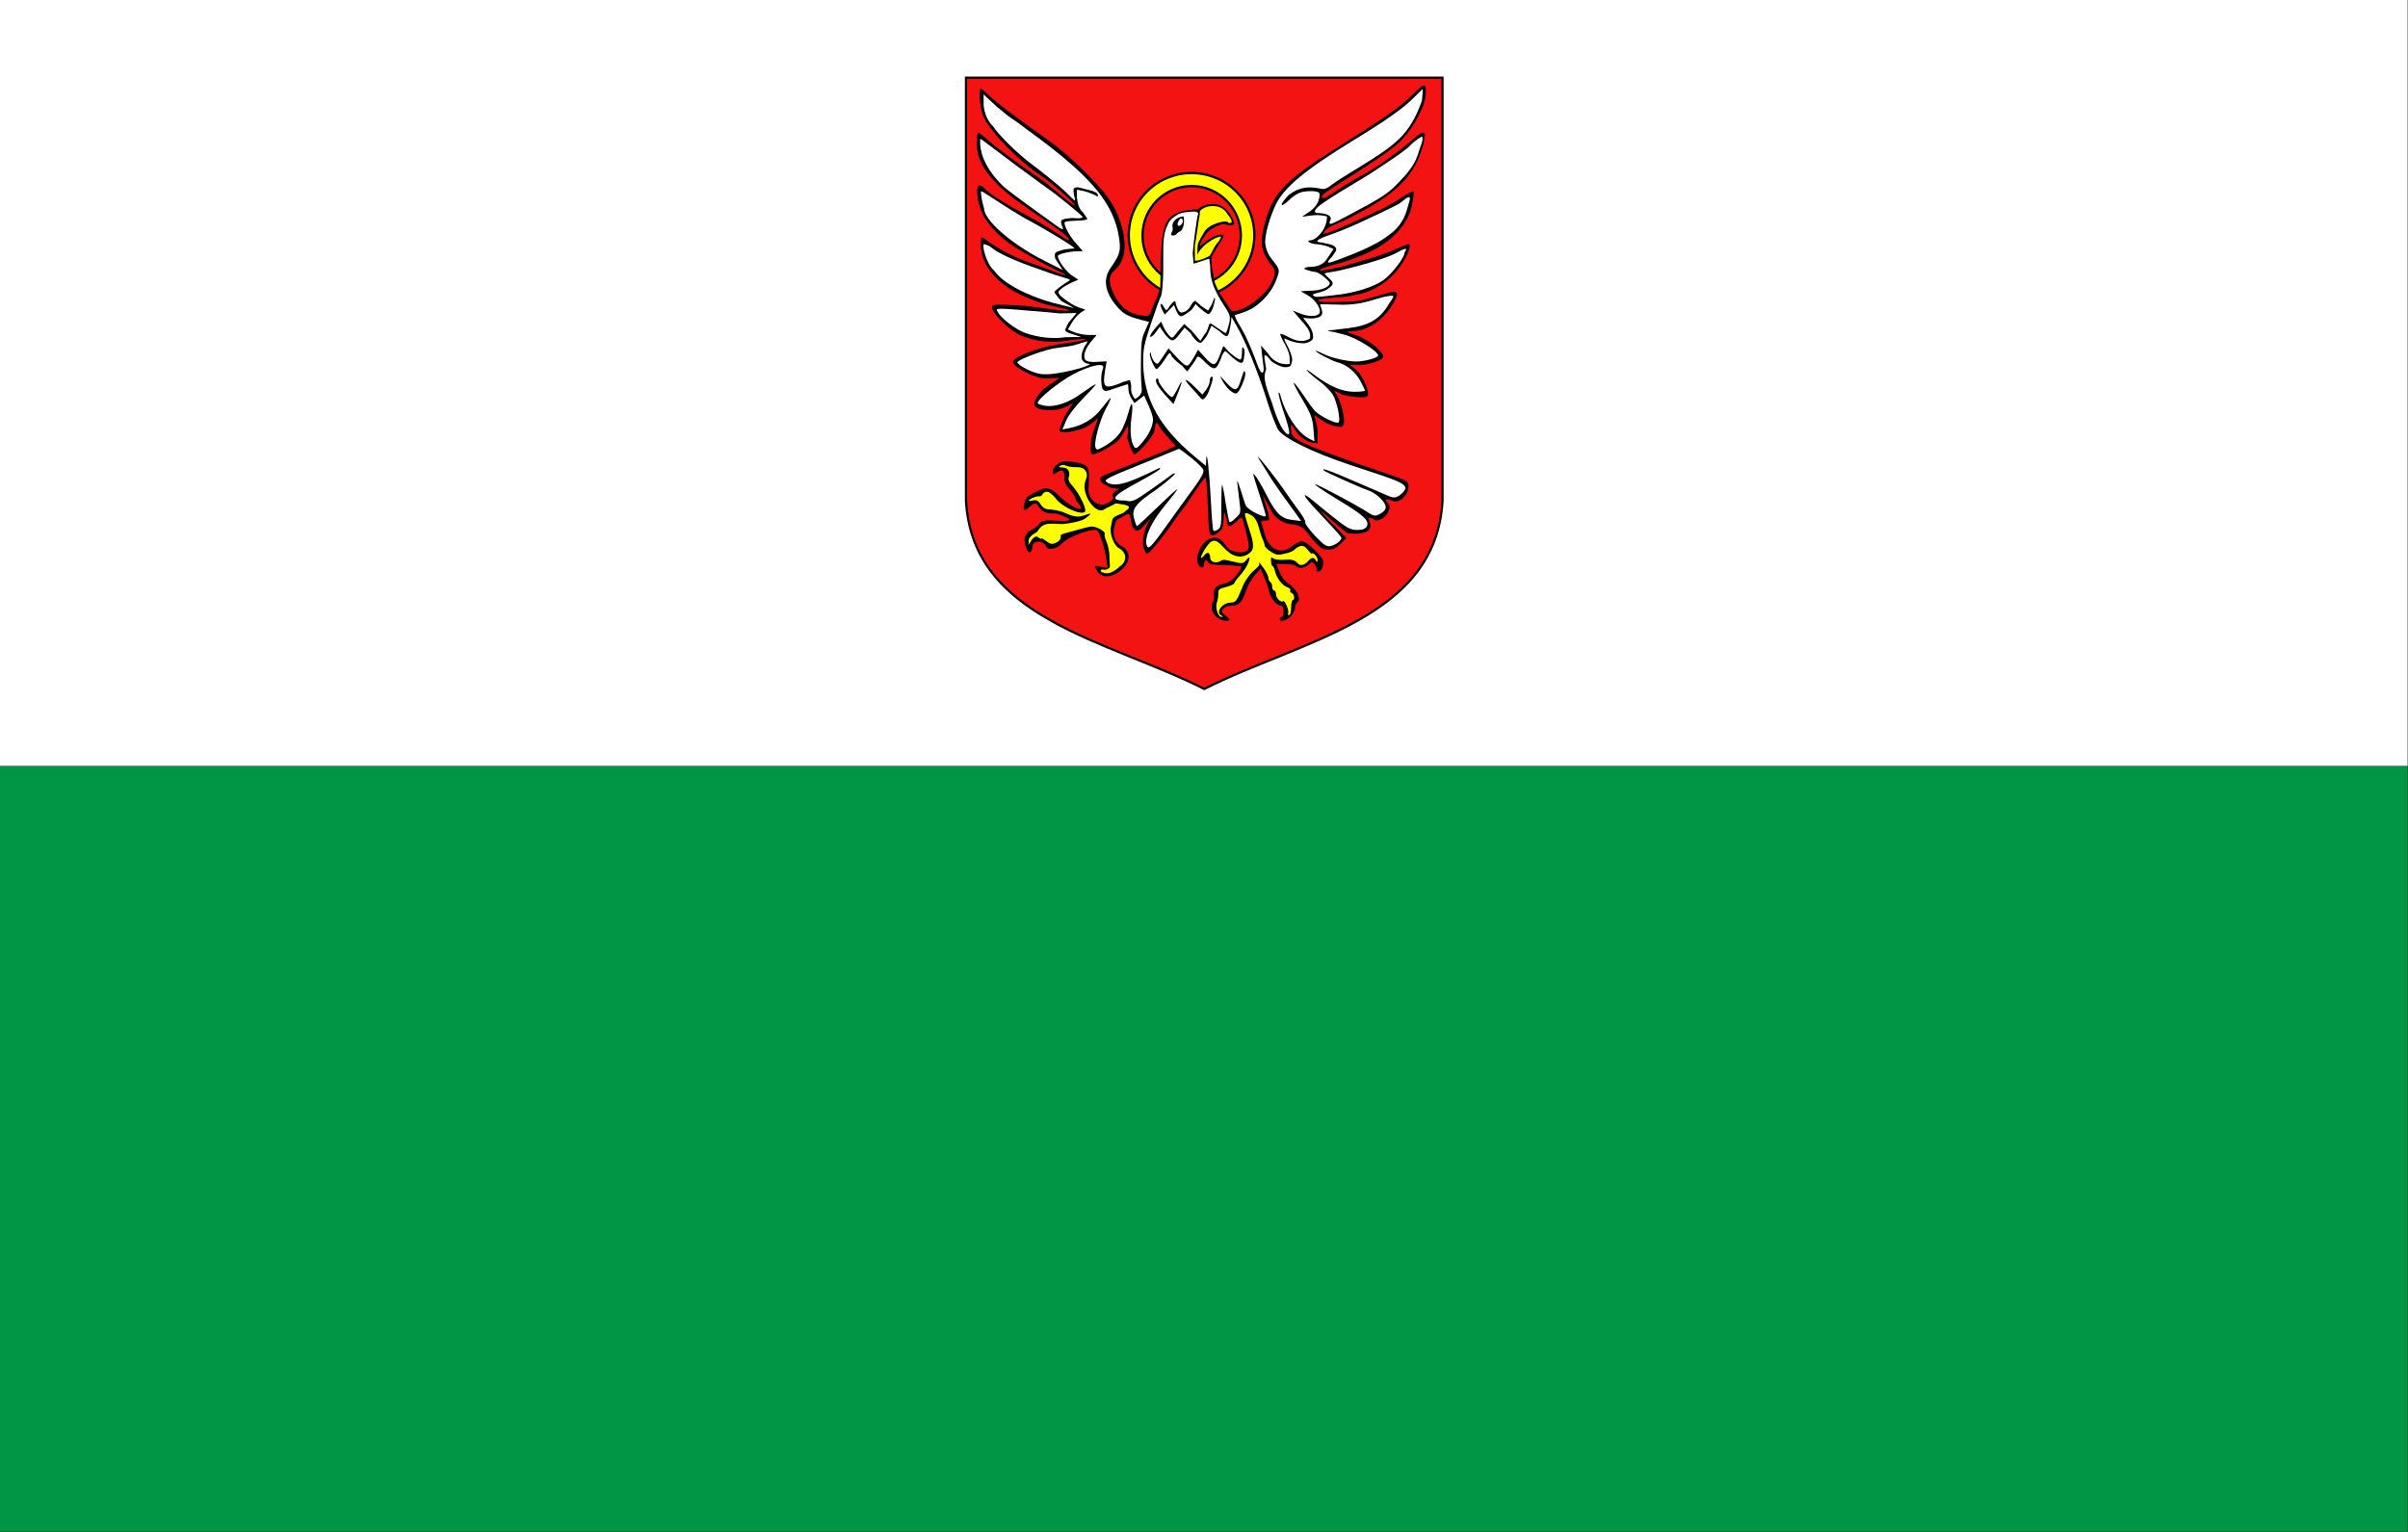 <?xml version="1.0" encoding="UTF-8" standalone="no"?>
<!-- Created with Inkscape (http://www.inkscape.org/) -->
<svg
   xmlns:dc="http://purl.org/dc/elements/1.1/"
   xmlns:cc="http://web.resource.org/cc/"
   xmlns:rdf="http://www.w3.org/1999/02/22-rdf-syntax-ns#"
   xmlns:svg="http://www.w3.org/2000/svg"
   xmlns="http://www.w3.org/2000/svg"
   xmlns:sodipodi="http://sodipodi.sourceforge.net/DTD/sodipodi-0.dtd"
   xmlns:inkscape="http://www.inkscape.org/namespaces/inkscape"
   id="svg2010"
   sodipodi:version="0.32"
   inkscape:version="0.44.1"
   width="471.43"
   height="300"
   version="1.0"
   sodipodi:docbase="C:\Documents and Settings\kasutaja\Desktop\praegu töös"
   sodipodi:docname="Läänemaa lipp.svg">
  <rect width="100%" height="100%" fill="#333333" stroke="none"/>
  <defs
     id="defs2013" />
  <sodipodi:namedview
     inkscape:window-height="708"
     inkscape:window-width="1024"
     inkscape:pageshadow="2"
     inkscape:pageopacity="0.0"
     guidetolerance="10.0"
     gridtolerance="10.0"
     objecttolerance="10.0"
     borderopacity="1.0"
     bordercolor="#666666"
     pagecolor="#ffffff"
     id="base"
     width="471.43px"
     height="300px"
     inkscape:zoom="1.7066669"
     inkscape:cx="235.71501"
     inkscape:cy="149.99998"
     inkscape:window-x="-4"
     inkscape:window-y="-4"
     inkscape:current-layer="svg2010" />
  <g
     id="g2313"
     transform="matrix(1.714,0,0,1.714,-1.386987e-6,-1.086921e-3)">
    <rect
       id="green Stripe"
       style="fill:#009645;fill-opacity:1"
       y="87.5"
       x="1.9417648e-006"
       height="87.5"
       width="275" />
    <rect
       id="white Stripe"
       style="fill:white"
       y="0.001"
       x="1.9417648e-006"
       height="87.5"
       width="275" />
  </g>
  <g
     id="g4323"
     transform="matrix(0.426,0,0,0.426,188.905,15)">
    <path
       sodipodi:nodetypes="cccccc"
       id="path31674"
       d="M 0.5,0.5 L 0.5,195.057 C 3.571,249.277 65.218,258.928 110,281.5 C 154.782,258.928 216.429,249.277 219.5,195.057 L 219.5,0.5 L 0.5,0.5 z "
       style="fill:#f31313;fill-opacity:1;stroke:none;stroke-width:0.996;stroke-opacity:1" />
    <path
       sodipodi:nodetypes="cccccc"
       id="path14126"
       d="M 0.5,0.5 L 0.5,195.058 C 3.571,249.277 65.218,258.928 110,281.5 C 154.782,258.928 216.429,249.277 219.5,195.058 L 219.5,0.5 L 0.5,0.5 z "
       style="fill:none;fill-opacity:1;stroke:black;stroke-width:1;stroke-miterlimit:4;stroke-dasharray:none;stroke-opacity:1" />
    <g
       transform="matrix(0.766,0,0,0.766,-0.559,8.98656e-2)"
       id="g7198">
      <path
         style="fill:yellow;fill-opacity:1;fill-rule:nonzero;stroke:black;stroke-width:1.373;stroke-miterlimit:4;stroke-opacity:1"
         d="M 136.72,57.75 C 115.927,57.75 99.055,74.461 99.055,95.068 C 99.055,115.674 115.927,132.385 136.72,132.385 C 157.512,132.385 174.384,115.674 174.384,95.068 C 174.384,74.461 157.512,57.75 136.72,57.75 z M 136.79,65.566 C 153.074,65.566 166.291,78.904 166.291,95.314 C 166.291,111.724 153.074,125.027 136.79,125.027 C 120.505,125.027 107.289,111.724 107.289,95.314 C 107.289,78.904 120.505,65.566 136.79,65.566 z "
         id="path13518" />
      <path
         style="fill:black;stroke:none"
         d="M 269.344,10.751 C 261.013,18.995 251.681,25.133 221.783,43.946 C 194.541,61.326 186.575,68.848 181.694,84.411 C 176.813,100.087 178.735,104.497 183.737,112.015 C 186.348,114.855 187.252,116.056 186.117,120.145 C 184.3,126.28 179.651,130.986 173.975,135.303 C 168.867,139.165 161.149,142.07 160.354,139.911 C 159.336,139.072 158.582,137.047 156.766,134.775 L 153.316,129.623 L 150.689,123.577 C 150.019,120.222 148.044,110.916 148.79,107.963 C 151.276,102.457 155.539,98.269 155.973,95.087 C 155.064,94.516 152.884,94.458 151.204,95.405 C 146.134,97.105 141.777,102.274 141.558,101.31 C 141.496,100.03 145.493,93.409 148.039,91.705 C 149.653,90.591 153.686,88.416 156.146,88.282 C 160.139,89.721 162.46,88.92 162.264,88.05 C 162.304,86.942 159.67,80.532 155.93,78.396 C 151.847,75.3 144.846,75.606 140.432,79.589 C 133.919,79.688 128.172,81.056 124.94,83.539 C 119.027,87.64 118.82,99.779 118.27,107.904 L 117.936,126.667 L 115.858,132.69 C 114.723,135.075 113.247,138.483 112.566,140.415 C 111.318,143.822 111.204,143.936 105.983,143.141 C 99.059,142.232 93.61,137.915 90.205,130.645 C 86.686,123.148 86.8,119.626 90.432,116.218 C 94.972,112.015 96.562,107.926 96.562,100.769 C 96.562,92.817 92.702,81.23 87.481,73.846 C 80.67,63.85 62.963,46.696 50.59,37.949 C 31.521,24.545 19.261,15.23 15.175,11.14 C 13.018,8.982 10.862,7.278 10.294,7.278 C 8.592,7.278 9.954,20.342 12.11,24.431 C 16.991,34.201 34.358,51.695 46.163,59.192 C 52.179,62.941 67.592,76.682 66.457,77.137 C 65.776,77.364 61.147,73.505 56.606,69.643 C 52.066,65.894 47.071,61.805 45.482,60.896 C 35.947,54.648 18.126,41.471 14.04,37.608 C 11.316,34.996 8.932,33.292 8.478,33.633 C 8.138,34.087 7.797,37.268 7.911,40.789 C 8.024,53.171 18.033,64.945 36.876,77.895 C 43.545,82.91 63.559,95.377 63.085,97.824 C 63.085,98.96 60.555,96.744 52.041,91.405 C 48.977,89.36 41.984,85.385 36.308,82.317 C 23.709,75.615 14.721,69.643 12.678,67.144 C 11.883,66.008 10.408,65.213 9.5,65.213 C 6.889,65.213 8.138,75.891 11.429,82.48 C 15.062,89.863 24.142,98.724 33.564,103.95 C 37.991,106.449 42.304,108.948 43.212,109.516 C 44.12,110.197 57.462,117.054 60.3,118.304 C 63.356,120.917 52.496,115.987 43.78,113.033 C 30.122,108.461 21.645,103.836 12.791,97.475 C 10.294,95.657 10.294,95.657 10.294,100.882 C 10.294,112.469 19.375,123.829 34.358,130.872 C 39.466,133.371 46.617,135.984 50.023,136.779 C 53.428,137.575 60.993,139.23 62.582,139.798 C 65.079,140.479 61.532,140.707 57.628,140.074 C 55.244,140.187 42.077,137.688 33.223,137.234 C 17.559,136.439 17.105,136.552 17.105,138.711 C 17.105,141.778 26.867,151.547 33.11,154.614 C 41.169,158.59 52.293,160.067 61.601,158.363 C 65.914,157.681 72.769,157.069 72.996,157.41 C 73.678,158.091 67.503,158.931 56.493,160.635 C 44.347,162.566 29.591,168.246 29.591,171.086 C 29.591,174.267 42.985,181.083 49.342,181.083 L 57.529,180.687 L 47.752,187.444 C 41.169,194.828 40.715,198.009 46.05,199.485 C 47.979,200.053 52.179,200.167 55.585,199.826 C 61.033,199.258 67.767,194.071 64.522,197.392 C 60.285,203.22 57.174,211.186 57.628,212.436 C 58.195,214.14 63.871,213.572 71.476,211.072 C 74.314,210.164 78.278,206.95 79.612,205.684 C 82.414,202.282 76.924,213.344 76.47,218.002 C 75.903,225.045 76.13,226.522 77.492,226.522 C 80.557,226.522 90.886,220.615 93.724,217.207 L 98.775,209.007 L 98.25,216.618 C 98.444,219.255 101.442,226.522 102.464,226.522 C 104.28,226.522 113.701,215.844 114.383,212.89 C 115.452,205.624 115.524,207 118.355,211.413 C 119.718,213.117 122.215,216.184 124.031,218.115 L 127.209,221.523 L 121.874,224.023 C 118.809,225.386 111.545,228.339 105.642,230.611 C 99.74,232.883 93.383,235.382 91.454,236.178 C 89.637,236.973 86.686,238.109 84.984,238.79 C 80.557,240.608 81.011,243.221 86.119,245.493 C 88.547,247.42 93.075,247.176 93.302,247.29 C 94.478,246.77 90.659,248.787 89.978,249.582 C 89.183,250.491 88.956,251.513 89.41,251.854 C 90.886,253.444 86.232,256.852 82.713,256.739 C 78.4,256.625 74.541,252.081 74.881,247.31 C 75.449,237.2 75.222,235.382 73.519,233.678 C 71.816,231.974 66.595,230.838 60.465,230.838 C 57.174,230.838 53.428,234.133 53.428,236.973 C 53.428,238.904 53.655,238.904 56.152,237.314 C 59.33,235.155 60.92,236.632 60.352,241.062 C 60.238,242.653 61.374,245.152 63.53,247.651 C 65.46,249.809 67.049,252.195 67.049,252.876 C 67.049,253.558 67.844,255.148 68.979,256.284 C 70,257.42 70.568,258.67 70.227,259.011 C 68.865,260.26 61.828,256.171 57.401,251.627 C 52.974,246.969 49.682,245.947 45.709,247.992 C 44.688,248.56 42.417,249.582 40.601,250.491 C 38.672,251.4 37.082,253.217 36.515,255.376 C 35.266,260.147 36.174,261.169 39.126,258.443 C 42.077,255.603 43.893,255.376 44.801,257.761 C 46.861,260.711 48.859,262.398 55.248,262.082 C 56.837,262.082 61.025,264.301 62.926,265.052 C 64.516,266.983 61.26,266.622 52.179,266.281 C 48.093,266.167 46.504,266.622 45.369,268.326 C 44.461,269.462 42.304,271.166 40.374,272.074 C 36.628,273.892 35.607,277.527 37.423,282.525 C 38.899,286.501 40.715,286.501 41.169,282.412 C 41.396,280.026 42.19,279.231 44.801,279.004 C 47.071,278.663 48.887,280.708 49.342,281.617 C 50.363,284.457 55.698,283.661 58.99,280.026 C 62.849,275.937 78.4,270.257 80.216,272.302 C 81.805,274.119 84.87,283.889 85.665,289.909 L 86.346,294.794 L 82.259,293.999 C 78.286,293.317 78.173,293.317 79.535,295.703 C 82.373,301.269 89.07,301.042 95.199,295.362 C 99.853,290.932 100.194,285.706 95.994,282.412 C 90.466,279.799 89.097,274.699 90.439,270.033 C 91.11,266.517 91.679,265.718 94.291,264.577 C 100.591,260.52 99.513,262.987 100.534,267.303 C 101.669,272.642 104.053,273.892 106.891,270.711 C 108.934,268.326 115.248,261.996 110.975,267.25 C 108.042,271.873 106.664,279.572 108.14,283.207 C 109.615,286.842 109.615,286.842 111.999,284.797 C 114.042,282.98 123.123,271.279 127.209,265.145 C 128.117,263.668 130.047,261.169 131.295,259.579 C 132.658,257.988 136.176,252.876 139.128,248.333 C 142.079,243.789 144.803,240.267 145.144,240.721 C 145.598,241.176 146.165,249.014 146.506,258.102 C 146.96,272.756 147.3,274.801 149.003,275.142 C 150.138,275.369 152.408,274.119 154.111,272.302 C 157.35,270.598 154.719,251.151 158.586,269.462 C 160.196,270.322 161.95,268.112 163.312,267.203 C 164.898,265.733 166.373,264.491 166.827,264.491 C 167.168,264.491 168.64,269.916 169.662,274.346 C 171.364,280.821 171.364,282.639 170.229,284.116 C 168.3,286.388 160.24,285.365 158.197,282.525 C 154.224,277.186 153.203,276.391 149.571,276.732 C 142.079,277.414 136.403,292.295 142.873,294.453 C 143.668,294.68 144.236,293.772 144.236,292.522 C 144.236,289.909 146.052,289.228 146.733,291.5 C 147.073,292.408 150.138,292.976 155.927,293.09 C 160.808,293.09 166.273,293.703 166.613,294.043 C 166.552,296.04 160.934,303.971 155.587,304.336 C 151.387,305.245 149.457,307.631 150.138,311.152 C 150.479,312.742 150.252,314.333 149.798,314.674 C 149.23,315.014 148.776,316.718 148.776,318.422 C 148.776,322.625 153.089,326.488 157.63,326.488 C 160.601,326.376 159.71,325.359 156.305,322.746 C 153.013,320.02 156.722,317.4 161.035,317.4 C 165.121,317.4 167.392,314.901 169.321,308.539 C 170.116,305.927 172.386,301.837 174.429,299.452 L 178.061,295.248 L 180.332,300.36 C 181.58,303.2 182.942,307.176 183.283,309.107 C 184.191,313.083 187.823,317.4 190.207,317.4 C 191.342,317.4 191.91,318.536 191.91,320.808 C 191.91,322.625 191.456,324.216 190.775,324.216 C 190.207,324.216 189.639,324.67 189.639,325.352 C 189.639,327.397 193.726,326.488 196.223,323.875 C 197.585,322.398 198.72,320.126 198.72,318.763 C 198.72,317.514 199.288,316.037 199.855,315.696 C 203.034,313.765 199.969,307.176 194.066,303.541 C 192.477,302.519 190.434,299.679 189.412,297.066 L 187.596,292.408 L 193.045,292.408 C 196.109,292.408 198.947,292.863 199.288,293.544 C 200.423,295.362 204.623,294.908 207.006,292.749 C 209.05,290.818 209.163,290.818 210.752,292.863 C 211.547,293.999 212.001,295.476 211.66,295.93 C 211.32,296.498 211.774,296.952 212.682,296.952 C 214.498,296.952 215.747,294.567 215.747,291.045 C 215.747,288.092 205.985,278.777 202.807,278.777 C 201.558,278.777 198.947,280.026 197.131,281.617 C 190.661,287.183 183.169,283.889 180.559,274.346 C 179.878,271.734 178.97,268.78 178.629,267.871 C 178.175,266.735 178.856,266.281 181.126,266.281 C 184.077,266.281 183.297,266.054 182.615,261.51 L 179.363,251.031 L 184.531,260.374 C 186.575,264.804 192.364,268.553 197.018,268.553 C 201.754,269.112 204.245,270.365 208.243,276.5 C 214.373,283.202 214.952,283.775 218.584,283.775 C 221.536,283.775 223.465,282.866 226.076,280.253 L 229.595,276.846 L 225.508,272.529 C 223.238,270.257 214.952,262.248 214.393,260.567 C 210.325,256.597 226.675,271.618 228.573,272.529 C 229.141,273.665 230.843,274.233 234.476,274.233 C 241.173,274.233 244.124,272.642 244.124,269.121 C 244.124,266.735 240.106,262.167 247.302,266.281 C 251.389,266.281 255.475,262.078 255.475,257.988 C 255.475,255.376 248.34,251.44 258.767,254.921 C 262.853,254.921 266.826,250.377 266.826,245.833 C 266.826,242.766 266.258,242.425 255.248,238.677 C 205.644,221.751 197.743,218.026 196.795,214.05 C 194.897,204.662 198.266,211.273 200.763,214.721 C 202.58,216.312 205.871,218.911 208.142,219.365 L 212.341,220.047 L 212.341,213.004 C 212.341,209.255 210.162,202.988 210.389,202.988 C 210.503,202.988 215.633,207.096 219.038,208.46 C 226.19,211.072 228.233,210.732 228.233,206.642 C 228.233,202.553 226.086,193.43 222.476,188.967 C 221.454,187.604 225.081,189.943 226.897,190.625 C 228.146,191.079 230.843,191.761 234.703,192.102 C 240.492,192.67 241.967,192.442 242.535,190.966 C 243.443,188.58 239.196,178.273 234.111,174.682 C 228.224,171.003 235.828,174.514 243.557,172.108 C 246.735,171.427 250.027,169.95 250.935,169.155 C 252.297,167.678 252.07,166.996 248.664,163.361 C 246.508,161.089 241.627,157.795 237.995,156.091 L 229.716,153.024 L 236.178,152.342 C 243.216,151.434 250.821,146.208 255.702,139.051 C 260.923,131.327 261.378,128.373 256.951,129.168 C 252.637,129.964 240.374,134.118 236.746,134.507 C 233.32,135.01 213.788,135.757 213.107,134.621 C 210.869,132.268 229.315,132.998 235.384,130.759 C 245.486,129.396 256.043,122.466 262.626,112.697 C 266.712,106.562 268.869,100.428 266.94,100.428 C 266.372,100.428 262.513,101.905 258.54,103.722 C 254.453,105.54 247.87,107.926 243.897,108.948 C 239.924,109.97 233.114,112.263 228.573,113.512 C 224.146,114.648 214.842,116.462 214.388,116.462 C 211.599,115.512 221.309,112.993 225.963,111.743 C 231.752,110.039 232.887,109.743 242.308,105.654 C 257.178,99.065 266.94,88.387 269.21,75.891 C 269.891,72.369 270.118,69.302 269.777,68.961 C 269.437,68.621 266.712,69.87 263.761,71.801 C 260.81,73.733 255.017,77.457 250.023,79.729 C 245.028,82.001 217.279,95.369 215.852,94.034 C 217.701,89.693 223.238,88.841 230.276,85.32 C 259.221,70.779 269.891,60.442 275.339,41.925 C 278.063,32.383 276.588,31.247 269.777,37.381 C 264.442,42.152 250.091,53.054 241.351,57.825 C 237.946,59.756 231.273,63.46 226.846,66.3 C 219.809,70.958 214.984,74.536 214.826,71.976 C 214.984,69.939 225.963,63.963 243.557,52.376 C 249.8,48.4 257.291,42.834 260.242,40.335 C 267.734,33.746 275.453,20.91 277.042,12.276 C 277.617,4.195 277.524,2.34 269.344,10.751 z "
         id="path4"
         sodipodi:nodetypes="cccccccccccccccccccccccccccccccccccccccccccccccccccccccccccccccccccccccccccccccccccccccccccccccccccccccccccccccccccccccccccccccccccccccccccccccccccccccccccccccccccccccccccccccccccccccccccccccccccccccccccccccccccccccccccccccccccccccccccccccccccccccccc" />
      <path
         style="fill:white;fill-opacity:1;stroke:none"
         d="M 274.909,14.532 C 267.199,35.398 259.448,40.676 235.043,55.671 C 229.141,59.192 222.671,63.395 220.741,64.872 C 217.79,67.144 216.452,67.89 212.706,66.868 C 206.009,65.683 200.897,66.527 195.201,70.779 C 192.818,73.165 190.775,75.777 190.775,76.573 C 190.775,77.481 192.364,76.686 194.52,74.641 C 199.628,69.757 202.353,68.621 208.369,68.621 C 212.795,68.621 213.906,69.594 213.452,71.185 C 213.586,75.644 209.617,79.64 207.233,81.116 C 205.077,82.48 203.261,83.729 203.261,83.956 C 203.261,84.184 206.552,83.279 210.639,83.052 C 214.725,82.824 218.017,83.729 218.017,83.956 C 218.017,84.297 217.899,86.841 216.878,89.454 C 214.835,94.452 210.639,98.043 208.028,98.156 C 204.85,98.156 208.142,100.428 211.547,100.428 C 213.59,100.542 216.655,101.223 218.584,101.905 L 221.876,103.382 L 218.418,108.562 C 216.027,113.037 211.32,114.06 208.255,114.06 C 206.098,114.06 204.396,114.514 204.396,115.196 C 204.396,115.764 209.934,117.123 210.955,117.123 C 213.112,117.123 219.626,122.645 219.626,123.781 C 219.626,126.28 213.93,128.26 208.823,128.373 C 205.758,128.487 202.92,128.6 202.466,128.714 C 201.898,128.828 204.278,129.805 206.662,131.282 C 211.883,134.463 215.066,140.415 213.136,142.346 C 211.433,144.05 206.212,143.936 201.444,141.891 L 197.472,140.301 L 202.58,146.322 C 205.531,149.616 208.952,153.271 207.574,157.227 C 202.953,159.787 198.834,158.249 194.861,156.205 C 192.364,154.841 190.207,154.046 189.98,154.273 C 189.753,154.501 190.548,156.545 191.796,158.817 C 193.158,161.089 195.153,165.065 195.493,167.678 L 195.655,172.336 C 195.655,172.336 187.722,174.084 182.602,166.088 L 178.402,161.317 L 178.97,166.428 C 179.31,169.155 179.651,172.563 179.878,173.926 C 180.445,177.902 178.856,180.126 176.145,172.669 C 175.351,170.398 172.503,162.676 169.211,155.86 C 165.919,149.045 163.199,146.274 162.641,143.027 C 164.657,142.466 166.483,141.891 169.435,140.755 C 176.586,138.143 184.531,129.964 187.369,122.239 C 189.866,115.537 190.093,116.105 184.077,108.38 C 182.829,106.79 181.58,103.95 181.24,101.905 C 179.565,96.48 184.304,82.593 187.483,76.232 C 192.704,66.122 204.578,56.036 233.864,38.087 C 252.366,26.841 263.899,18.909 270.483,12.094 C 272.866,9.594 275.339,7.278 275.453,7.278 C 275.566,7.278 275.136,12.26 274.909,14.532 z "
         id="path1717"
         sodipodi:nodetypes="cccccccccccccccccccccccccccccccccccccccccccccccccccc" />
      <path
         style="fill:white;fill-opacity:1;stroke:none"
         d="M 30.904,26.431 C 33.288,28.022 40.168,33.336 46.411,37.88 C 77.966,61.622 90.091,77.027 93.156,96.225 C 94.405,104.404 93.837,106.562 88.275,114.514 C 83.621,121.103 84.53,128.487 90.886,136.552 C 95.426,142.232 97.81,143.595 106.437,145.867 L 111.204,147.117 L 108.821,152.456 C 106.664,157.113 106.323,159.953 106.323,174.494 C 106.21,187.103 107.609,188.3 106.271,190.04 C 105.634,191.939 103.348,193.161 102.894,193.274 C 102.553,193.501 100.775,190.508 100.548,188.69 C 100.321,186.759 100.651,185.489 100.311,184.126 L 99.743,181.961 L 95.653,183.114 C 93.383,184.25 89.531,185.609 87.601,185.837 C 83.855,186.177 83.515,183.812 85.104,174.611 L 85.785,170.738 L 80.103,171.079 C 75.222,171.42 73.187,170.632 72.62,169.268 C 71.598,166.542 73.519,162.339 76.811,158.477 L 79.762,154.955 L 75.108,154.955 C 72.497,154.955 68.638,154.16 66.481,153.365 L 62.509,151.661 L 64.892,147.571 C 66.254,145.299 68.638,142.573 70.227,141.55 L 72.952,139.733 L 68.865,138.37 C 64.552,136.779 56.833,131.213 56.833,129.509 C 56.833,128.146 60.125,125.647 64.779,123.488 L 68.752,121.784 L 64.215,118.712 C 60.469,115.759 56.498,109.747 56.498,107.588 C 56.498,106.452 62.622,104.972 67.163,104.745 L 71.476,104.631 L 67.503,100.087 C 63.417,95.657 59.557,88.273 60.692,87.137 C 61.033,86.796 64.325,86.456 68.071,86.342 C 72.157,86.228 74.541,85.774 74.087,85.092 C 73.746,84.411 72.497,82.707 71.362,81.116 C 69.109,79.302 68.308,75.667 67.967,72.714 L 67.844,67.712 L 71.703,68.507 C 73.86,68.961 76.811,70.097 78.286,70.779 C 80.443,72.029 80.897,72.029 80.443,70.665 C 79.762,68.507 73.861,67.798 68.76,66.342 C 65.128,66.228 65.905,67.798 66.132,70.752 C 67.941,77.982 66.936,73.278 53.428,62.373 C 48.774,58.624 43.099,54.08 40.828,52.49 C 33.791,47.264 21.645,35.965 17.445,29.49 C 13.549,26.127 11.551,18.711 12.001,15.104 L 11.908,10.56 L 19.983,18.025 C 23.729,21.206 28.407,24.954 30.904,26.431 z "
         id="path1716"
         sodipodi:nodetypes="ccccccccccccccccccccccccccccccccccccccccccccccccccccccc" />
      <path
         style="fill:white;fill-opacity:1;stroke:none"
         d="M 273.207,44.384 C 271.006,52.876 265.829,58.348 260.607,63.801 C 254.932,69.822 250.481,72.731 233.114,81.932 C 220.514,88.407 217.915,90.578 220.287,85.32 C 220.287,82.48 215.467,81.749 211.494,81.749 C 208.028,79.851 215.86,74.982 242.648,58.965 C 255.001,50.879 264.718,44.493 268.01,41.085 C 270.961,38.018 274.837,35.746 275.064,35.86 C 275.968,38.144 273.888,41.885 273.207,44.384 z "
         id="path1715"
         sodipodi:nodetypes="ccccccccc" />
      <path
         style="fill:white;fill-opacity:1;stroke:none"
         d="M 37.468,57.581 C 43.484,61.898 49.569,66.576 51.158,67.598 C 54.79,69.984 70.985,82.961 71.439,84.211 C 70.101,85.45 66.881,84.758 65.065,84.758 C 57.224,85.3 57.585,86.271 59.652,91.04 C 59.311,92.744 54.676,88.387 42.644,79.98 C 34.585,74.187 26.186,67.939 24.029,66.008 C 16.31,58.624 8.912,48.072 9.95,37.162 C 11.847,38.197 31.452,53.378 37.468,57.581 z "
         id="path1714"
         sodipodi:nodetypes="ccccccccc" />
      <path
         style="fill:white;fill-opacity:1;stroke:none"
         d="M 36.466,84.776 C 50.996,92.501 65.744,101.694 66.425,102.83 C 66.652,103.284 62.395,103.041 59.557,103.836 C 54.449,105.313 54.336,105.426 54.904,109.061 L 59.379,115.93 L 48.843,110.624 C 28.184,100.286 12.147,85.806 12.208,78.938 C 11.348,76.264 9.662,68.649 10.683,68.649 C 11.251,68.649 25.724,78.528 36.466,84.776 z "
         id="path1712"
         sodipodi:nodetypes="ccccccccc" />
      <path
         style="fill:white;fill-opacity:1;stroke:none"
         d="M 267.507,74.301 C 267.167,75.55 266.485,77.709 266.145,79.072 C 265.123,82.82 262.63,89.916 255.021,94.975 C 251.048,98.497 241.286,103.495 230.162,107.698 C 220.401,111.447 215.248,113.821 221.021,107.966 C 223.291,104.445 224.714,103.495 222.217,101.564 C 220.855,100.428 216.574,99.97 215.098,99.515 C 208.486,99.126 213.934,96.748 223.125,93.612 C 226.871,92.249 233,89.636 236.746,87.932 C 240.492,86.115 260.129,77.254 262.286,75.437 C 266.94,71.461 268.302,71.233 267.507,74.301 z "
         id="path1711"
         sodipodi:nodetypes="ccccccccccc" />
      <path
         style="fill:white;fill-opacity:1;stroke:none"
         d="M 136.599,80.977 C 134.6,81.205 130.45,81.023 127.442,83.352 C 124.511,85.015 123.125,86.782 122.075,89.516 C 119.124,95.537 119.838,103.268 119.725,115.764 C 119.725,123.261 119.022,130.418 118.341,131.667 C 117.66,132.917 114.957,140.301 112.346,148.139 C 108.147,160.749 107.586,163.468 107.7,172.101 C 108.04,193.344 117.462,210.391 138.915,228.226 L 145.371,233.551 L 145.477,229.823 C 145.818,222.326 147.407,236.646 148.315,254.708 C 148.769,264.25 149.457,272.302 149.911,272.529 C 150.365,272.756 151.614,272.408 152.749,271.499 C 154.451,270.25 154.671,268.326 154.558,257.193 C 154.558,250.15 154.792,244.57 155.019,244.91 C 155.36,245.251 156.388,250.271 157.183,255.951 C 158.091,261.744 159.112,266.75 159.453,267.204 C 159.907,267.545 161.588,266.494 163.178,264.79 C 166.242,261.836 166.494,262.423 165.246,253.108 C 164.678,247.882 163.986,242.866 164.1,242.638 C 164.327,242.525 165.242,244.917 166.264,248.212 C 167.399,251.393 168.519,256.256 169.541,257.733 C 171.244,260.346 180.211,264.676 181.233,263.654 C 181.46,263.427 179.878,257.988 177.721,251.513 C 175.564,245.038 173.748,239.124 173.748,238.556 C 173.862,237.079 178.515,244.47 182.261,252.081 C 187.369,262.078 190.775,265.244 197.018,265.926 L 202.48,266.636 L 198.933,261.631 C 196.89,258.904 193.151,253.452 190.313,249.703 C 187.589,245.84 183.957,240.501 182.368,237.775 C 180.665,235.049 178.53,231.52 177.508,229.93 C 176.487,228.339 176.118,227.544 176.799,228.226 C 178.955,230.27 187.937,241.744 191.91,247.537 C 193.953,250.604 197.911,256.185 200.636,259.82 C 203.36,263.342 205.304,266.849 204.963,267.417 C 204.623,268.099 207.226,271.613 210.745,275.475 C 216.421,281.269 217.79,282.185 220.287,281.617 C 223.465,280.821 226.633,278.228 226.633,276.751 C 226.633,275.729 217.896,266.735 209.61,257.761 C 203.367,250.832 202.934,249.021 208.723,253.679 C 210.993,255.61 215.974,259.593 219.719,262.66 C 230.162,271.066 231.851,271.961 236.391,271.961 C 239.456,271.961 240.946,271.272 241.854,269.795 C 243.557,266.501 240.038,263.1 225.395,254.353 C 214.271,247.537 208.482,243.554 211.774,244.804 C 215.293,246.167 235.398,256.959 240.506,260.14 C 246.295,263.888 246.621,264.009 249.8,262.305 C 251.956,261.169 253.205,259.699 253.205,258.223 C 253.205,255.155 247.409,249.809 242.528,248.105 C 238.101,246.629 217.009,237.193 216.101,236.284 C 214.172,234.353 219.592,236.284 235.256,243.1 C 244.791,247.189 253.992,251.187 255.581,251.868 C 258.079,252.777 259.228,252.635 261.612,251.158 C 269.87,244.444 264.102,243.682 231.07,232.663 C 209.617,225.506 192.122,216.972 188.717,211.86 C 187.355,209.702 184.085,201.296 181.587,193.117 C 176.706,177.44 168.747,157.909 163.639,149.275 L 160.694,144.163 L 160.34,147.571 C 158.755,156.164 159.07,157.97 153.394,152.631 L 148.67,149.382 L 146.399,154.494 C 145.037,157.22 142.606,159.657 142.152,159.657 C 140.109,159.657 137.376,156.215 136.127,153.829 L 132.53,150.518 L 130.153,153.606 C 125.499,159.74 125.014,159.214 120.928,154.784 L 117.677,150.016 L 114.723,154.032 C 113.588,155.509 112.339,156.325 111.885,155.985 C 111.545,155.53 112.786,153.365 114.829,150.979 L 118.483,146.897 L 119.831,150.056 C 120.626,151.76 122.734,154.996 123.869,155.904 C 125.685,157.381 125.514,156.219 128.805,152.47 L 132.317,148.352 L 136.751,152.328 L 141.992,158.519 L 144.565,154.504 C 146.041,153.141 146.733,150.305 147.073,149.169 C 147.754,147.351 148.081,147.812 151.827,150.424 C 154.097,151.901 156.749,153.791 157.09,153.791 C 157.544,153.791 158.43,151.302 159.111,148.575 C 160.36,144.031 159.779,142.686 156.261,137.347 C 150.017,127.692 147.889,121.983 147.889,113.918 L 147.357,109.125 L 137.917,112.171 L 137.407,105.781 C 137.714,100.343 139.972,84.92 140.313,83.443 C 141.93,80.575 137.649,80.75 136.599,80.977 z "
         id="path1709"
         sodipodi:nodetypes="ccccccccccccccccccccccccccccccccccccccccccccccccccccccccccccccccccccccccccccccccccccccccccc" />
      <path
         style="fill:black;fill-opacity:1;stroke:none"
         d="M 131.987,83.804 C 132.215,85.265 132.458,89.412 131.1,91.294 C 130.912,92.591 129.486,92.554 127.872,94.099 C 127.669,95.251 122.937,96.401 124.98,92.993 C 125.548,92.198 125.459,91.102 125.232,89.398 C 125.005,87.126 127.952,83.903 131.987,83.804 z "
         id="path1728"
         sodipodi:nodetypes="cccccc" />
      <path
         style="fill:white;fill-opacity:1;stroke:none"
         d="M 131.49,86.601 C 131.49,88.305 129.447,90.123 128.539,89.214 C 127.744,88.419 129.333,85.011 130.468,85.011 C 131.036,85.011 131.49,85.692 131.49,86.601 z "
         id="path1708" />
      <path
         id="path1710"
         style="fill:yellow;fill-opacity:1;stroke:none"
         d="M 158.124,82.208 C 161.688,86.772 161.554,88.046 158.83,87.705 C 158.408,85.352 146.591,88.224 144.236,93.385 C 143.12,95.095 141.836,97.31 140.747,99.622 C 140.101,101.364 140.24,105.854 140.09,107.731 L 138.724,110.683 L 138.645,101.45 C 139.379,98.18 141.155,84.477 141.684,82.457 C 141.185,79.645 143.472,79.181 145.622,78.1 C 152.835,76.292 156.497,79.457 158.124,82.208 z M 151.841,100.177 C 149.911,102.335 148.15,107.475 147.355,107.475 C 146.561,108.267 140.603,110.733 138.923,110.315 C 140.686,101.239 151.727,95.884 154.111,95.884 C 154.792,95.884 153.77,98.018 151.841,100.177 z "
         sodipodi:nodetypes="ccccccccccccccc" />
      <path
         style="fill:white;fill-opacity:1;stroke:none"
         d="M 16.46,102.335 C 19.979,105.516 30.499,110.538 46.39,115.877 C 60.421,121.281 65.094,121.129 63.278,122.378 C 60.098,124.316 54.434,128.27 54.434,129.292 C 54.434,129.747 57.162,133.071 58.751,134.662 L 66.27,138.835 L 53.136,135.55 C 37.585,131.233 23.092,123.561 18.313,116.311 C 13.622,112.656 10.635,100.428 12.224,100.428 C 12.564,100.428 15.552,101.426 16.46,102.335 z "
         id="path1706"
         sodipodi:nodetypes="cccccccccc" />
      <path
         style="fill:white;fill-opacity:1;stroke:none"
         d="M 264.556,105.426 C 264.556,108.266 257.291,117.922 252.297,121.671 C 246.394,126.101 234.589,129.85 222.103,131.1 C 217.109,131.554 212.524,132.528 210.671,131.826 C 206.333,129.858 214.749,130.175 218.572,127.209 C 220.615,125.618 222.671,124.397 220.401,122.125 C 219.038,120.762 216.594,118.652 216.594,118.084 C 216.594,117.63 220.741,117.241 224.033,116.559 C 236.292,113.946 253.886,108.721 258.313,106.335 C 263.761,103.495 267.086,101.483 264.556,105.426 z "
         id="path1705"
         sodipodi:nodetypes="cccccccccc" />
      <path
         style="fill:white;fill-opacity:1;stroke:none"
         d="M 255.362,135.871 C 248.531,147.989 239.697,150.07 225.736,151.434 C 220.514,152.001 217.336,152.456 218.584,152.569 C 219.833,152.797 221.649,153.024 222.557,153.251 C 223.465,153.478 226.076,154.16 228.233,154.728 C 235.611,156.545 248.664,164.724 248.664,167.337 C 248.664,168.587 240.492,170.859 235.838,170.859 C 229.935,170.859 220.401,168.7 215.52,166.201 C 213.136,164.952 211.206,164.27 211.206,164.497 C 211.206,165.406 221.082,170.518 224.146,171.313 C 229.595,172.676 234.93,176.993 237.881,182.332 C 239.47,185.286 240.719,187.898 240.719,188.353 C 240.719,188.694 237.881,189.034 234.362,189.034 C 226.984,189.034 219.606,185.854 210.071,178.697 C 206.666,176.084 204.85,175.062 206.098,176.425 C 207.347,177.902 210.752,180.742 213.703,182.9 C 216.655,185.058 220.06,188.58 221.422,190.738 C 223.919,194.828 226.303,206.074 224.941,207.437 C 223.806,208.687 213.249,203.461 210.525,200.281 C 209.163,198.804 205.985,194.374 203.374,190.398 C 200.65,186.422 198.266,183.355 198.039,183.695 C 197.699,183.923 200.082,188.58 203.374,193.919 C 208.369,202.439 209.277,204.825 209.844,211.3 L 210.412,218.797 L 206.893,216.979 C 200.423,213.572 193.045,202.439 190.207,191.874 C 189.753,189.943 189.185,189.034 188.958,189.602 C 188.731,190.284 189.98,195.396 191.91,200.962 C 195.882,212.663 196.337,216.298 193.499,213.912 C 190.888,211.754 187.71,205.052 184.986,195.737 C 179.748,182.17 179.995,179.541 181.446,175.516 C 181.159,170.725 177.996,162.225 184.426,170.461 C 185.812,172.003 190.661,174.267 192.704,174.267 C 195.882,174.267 196.45,173.812 197.018,170.518 C 197.472,168.473 195.663,164.615 194.982,162.911 C 193.126,159.44 191.674,156.52 192.714,157.066 C 197.996,159.835 203.994,160.339 205.81,159.657 C 208.535,158.635 210.185,157.909 209.504,154.614 C 208.891,149.044 201.128,143.494 204.902,144.804 C 210.89,145.522 215.844,144.569 215.049,140.707 L 213.78,136.463 L 227.892,136.779 C 236.746,136.779 243.188,134.674 248.069,133.197 C 251.814,131.947 255.629,131.4 256.764,131.4 C 258.694,131.286 257.632,132.576 255.362,135.871 z "
         id="path1704"
         sodipodi:nodetypes="cccccccccccccccccccccccccccccccccccsccccccccc" />
      <path
         style="fill:white;fill-opacity:1;stroke:none"
         d="M 45.482,140.869 C 48.32,141.096 53.768,141.55 57.628,142.005 L 67.767,141.764 L 62.983,147.478 C 60.032,153.271 59.12,152.573 69.197,155.712 C 72.035,156.507 67.609,156.042 60.806,156.318 C 53.655,157.454 44.347,156.432 36.855,153.705 C 30.839,151.434 22.553,145.072 20.397,141.096 C 19.034,138.597 18.467,138.597 45.482,140.869 z "
         id="path1703"
         sodipodi:nodetypes="ccccccccc" />
      <path
         style="fill:white;fill-opacity:1;stroke:none"
         d="M 71.675,163.73 C 69.691,168.554 70.655,172.013 75.794,172.361 C 74.329,174.411 54.676,179.038 48.887,178.47 C 42.989,179.123 32.206,172.952 32.206,171.362 C 32.206,169.999 45.482,164.842 52.86,163.252 C 56.606,162.457 62.282,161.998 65.346,161.317 C 68.525,160.521 71.452,159.434 72.944,159.073 C 76.175,157.762 72.356,161.231 71.675,163.73 z "
         id="path1702"
         sodipodi:nodetypes="cccccccc" />
      <path
         style="fill:white;fill-opacity:1;stroke:none"
         d="M 83.621,174.948 C 81.919,179.379 82.586,184.501 83.167,187.103 C 84.643,189.034 84.984,189.034 91.34,186.762 C 95.086,185.513 98.264,184.49 98.491,184.49 C 98.605,184.49 98.832,185.74 98.832,187.33 C 98.832,188.921 99.626,191.534 100.648,193.01 L 102.464,195.85 L 105.302,193.578 L 108.253,191.306 L 110.864,197.1 C 112.339,200.281 113.588,204.143 113.588,205.62 C 113.588,209.596 110.977,215.048 106.891,219.706 C 104.053,223 103.259,223.455 102.237,221.978 C 100.194,218.911 99.626,212.436 100.648,204.597 C 101.896,195.623 100.875,193.465 98.945,201.189 C 98.151,204.029 96.902,207.778 95.994,209.368 C 93.432,216.554 86.573,220.615 82.713,222.659 C 80.103,224.023 79.649,224.023 79.081,222.432 C 77.946,219.592 81.578,206.188 85.211,199.372 C 87.14,195.964 88.389,193.01 88.162,192.783 C 87.935,192.556 85.665,195.282 82.94,198.804 C 78.059,205.279 71.362,209.368 62.849,210.959 L 59.217,211.64 L 61.487,206.301 C 62.849,203.121 67.049,197.668 71.93,192.67 C 76.357,188.239 79.649,184.49 79.195,184.49 C 78.741,184.49 75.222,186.762 71.249,189.602 C 63.076,195.623 55.017,198.349 48.774,197.441 C 46.277,196.986 44.347,196.305 44.347,195.85 C 44.347,193.465 56.947,183.241 65.573,178.583 C 76.13,173.017 85.097,171.2 83.621,174.948 z "
         id="path1701"
         sodipodi:nodetypes="ccccccccccccccccccccccccccccccc" />
      <path
         style="fill:white;fill-opacity:1;stroke:none"
         d="M 136.971,229.021 C 140.944,232.315 144.122,235.496 143.782,236.178 C 144.673,238.763 136.397,248.773 127.429,261.383 C 111.538,283.875 110.75,284.216 109.729,280.921 C 108.367,276.264 112.566,266.963 121.647,256.171 C 125.393,251.627 128.344,247.764 128.117,247.537 C 127.89,247.31 122.555,252.195 116.085,258.443 C 109.729,264.577 104.28,269.689 103.94,269.689 C 103.713,269.689 103.032,267.985 102.464,265.94 C 100.875,260.374 100.909,257.42 115.858,247.537 C 122.215,242.766 127.096,238.449 126.755,238.109 C 126.415,237.768 125.166,238.336 124.144,239.245 C 123.009,240.153 117.788,243.902 112.453,247.651 C 104.053,253.444 101.229,255.696 97.47,254.353 C 87.027,254.353 88.843,251.74 105.188,242.993 C 111.658,239.472 117.22,236.178 117.674,235.496 C 118.128,234.587 117.788,234.587 116.312,235.269 C 98.264,244.357 90.319,246.515 85.778,243.221 C 83.962,241.744 86.119,240.721 106.323,232.542 C 118.696,227.544 129.025,223.341 129.252,223.227 C 129.366,223.227 132.885,225.727 136.971,229.021 z "
         id="path1700"
         sodipodi:nodetypes="ccccccccccccccccccccc" />
      <path
         style="fill:yellow;fill-opacity:1;stroke:none"
         d="M 66.254,234.246 C 68.071,234.246 70.884,234.161 72.246,235.524 C 74.403,237.569 74.2,239.472 73.065,242.425 C 70.114,250.377 79.422,263.782 84.757,259.351 C 85.665,258.67 90.234,256.82 91.028,256.025 C 93.611,256.288 99.12,256.942 99.12,258.305 C 99.12,259.668 96.825,260.532 96.258,261.327 C 95.804,261.895 92.702,262.873 91.454,263.555 C 90.205,264.236 89.183,265.259 89.183,265.827 C 89.07,266.395 88.729,268.099 88.389,269.689 C 87.254,273.778 90.091,281.389 93.27,282.98 C 97.356,285.138 98.151,289.796 94.859,292.863 C 89.524,297.748 86.573,298.884 82.94,297.293 C 81.489,296.522 82.057,295.119 84.643,295.93 C 87.14,295.362 87.935,294.567 87.708,292.976 C 87.594,291.727 87.367,288.887 87.367,286.729 C 87.367,284.57 86.573,281.049 85.665,279.004 C 84.757,276.959 84.303,274.801 84.643,274.233 C 84.984,273.665 83.508,272.302 81.351,271.166 C 78.059,269.689 76.584,269.575 73.065,270.598 C 70.681,271.279 66.368,272.415 63.417,273.21 C 60.465,273.892 58.082,274.801 58.195,275.255 C 58.422,277.414 57.628,278.55 55.244,279.685 C 52.974,280.708 51.952,280.481 49.569,278.663 C 47.979,277.414 46.617,276.732 46.617,277.073 C 46.617,277.527 45.936,277.3 45.028,276.618 C 43.666,275.482 42.871,275.71 41.055,277.527 C 39.641,280.051 38.1,282.018 39.008,279.633 C 38.355,276.351 41.282,274.914 44.12,272.983 C 47.687,267.295 50.57,268.082 59.557,268.439 C 66.481,267.644 70.795,266.508 72.952,265.031 C 76.924,262.191 77.038,261.51 73.179,262.873 C 68.865,264.577 66.368,264.236 60.465,261.623 C 57.628,260.26 52.751,259.644 50.594,259.53 C 48.21,259.416 46.958,257.761 45.823,256.171 C 44.461,254.126 43.439,253.785 41.055,254.353 C 37.423,255.262 39.126,253.331 43.099,252.081 C 45.142,251.4 45.908,252.45 47.112,250.84 C 49.637,246.981 52.605,249.696 56.379,254.467 C 61.26,259.238 70.681,263.1 72.725,261.055 C 74.087,259.692 69.319,249.923 65.233,245.493 C 63.417,243.561 62.509,241.63 62.963,240.494 C 64.211,237.2 62.622,234.474 59.33,234.474 C 57.06,234.474 56.72,234.133 57.855,233.451 C 58.763,232.883 60.352,232.77 61.26,233.338 C 62.282,233.792 64.552,234.246 66.254,234.246 z "
         id="path1699"
         sodipodi:nodetypes="cccccccccccccccccccccccccccccccccccccccccccccc" />
      <path
         style="fill:yellow;fill-opacity:1;stroke:none"
         d="M 173.067,263.441 C 174.77,264.577 176.245,267.19 177.153,270.598 C 177.834,273.551 178.97,276.846 179.537,277.868 C 180.105,279.004 180.559,280.481 180.559,281.276 C 180.672,282.071 182.261,283.775 184.304,285.025 C 187.483,287.069 188.618,287.183 192.818,286.161 C 195.542,285.593 198.039,284.457 198.493,283.775 C 198.947,283.093 200.423,282.185 201.671,281.73 C 203.601,281.162 204.736,281.73 206.552,284.002 C 207.914,285.706 208.936,286.615 208.936,286.161 C 208.936,285.706 209.731,285.933 210.639,286.729 C 211.547,287.524 212.341,289.001 212.341,290.023 C 212.228,291.613 212.114,291.613 211.093,289.909 C 210.185,288.319 208.531,288.4 206.974,290.278 C 204.201,293.723 201.517,293.471 200.155,291.768 C 199.247,290.745 197.926,289.455 193.499,289.796 C 189.866,290.137 186.575,289.796 185.667,289.001 C 184.531,288.092 184.191,288.433 184.418,290.704 C 184.418,292.295 184.872,293.544 185.213,293.544 C 185.667,293.544 186.348,294.908 186.688,296.498 C 187.823,300.928 190.888,305.018 193.839,306.154 C 195.315,306.722 196.337,307.631 195.996,308.199 C 195.542,308.767 195.882,309.448 196.677,309.675 C 198.266,310.243 198.947,313.992 197.472,313.992 C 196.904,313.992 196.45,316.037 196.45,318.536 C 196.45,321.035 195.882,323.08 195.201,323.08 C 194.634,323.08 194.293,322.625 194.634,322.058 C 195.542,320.694 192.591,313.765 191.569,314.674 C 190.434,315.923 187.369,312.856 187.369,310.471 C 187.369,309.221 186.915,308.312 186.234,308.312 C 185.667,308.312 185.099,307.29 185.099,306.154 C 185.099,304.904 184.645,303.541 183.964,303.2 C 183.396,302.859 182.829,301.723 182.829,300.815 C 182.829,299.906 181.58,297.18 179.991,294.908 C 178.402,292.636 177.153,291.159 177.153,291.613 C 177.153,292.068 177.267,292.522 177.494,292.749 C 177.607,292.976 175.905,294.794 173.635,296.725 C 171.137,298.997 168.413,302.973 166.938,306.949 C 163.759,314.787 163.305,315.469 159.786,315.582 C 154.678,315.923 150.819,321.83 154.792,323.421 C 155.814,323.875 155.814,324.102 154.678,324.102 C 152.522,324.216 150.819,318.65 151.954,315.242 C 152.522,313.651 152.862,311.152 152.749,309.789 C 152.635,307.744 153.43,307.176 157.516,306.154 C 160.24,305.472 162.397,304.45 162.397,303.882 C 162.397,303.314 163.873,301.383 165.575,299.452 C 168.754,296.157 171.478,291.159 171.478,288.773 C 171.478,288.205 170.57,288.66 169.548,290.023 C 167.619,292.295 167.165,292.295 161.035,290.818 C 157.289,290.023 156.191,289.479 154.451,290.364 C 152.238,292.039 147.779,291.922 147.868,288.092 C 147.414,285.138 146.279,284.911 144.236,287.297 C 141.511,290.591 141.852,288.092 144.69,283.548 C 148.889,276.846 151.107,277.048 155.761,282.274 C 160.755,287.954 166.143,289.455 170.91,286.274 C 174.202,284.116 174.429,281.389 171.932,273.551 C 171.024,270.484 169.775,266.622 169.208,264.804 C 168.073,261.283 169.094,260.942 173.067,263.441 z "
         id="path1698"
         sodipodi:nodetypes="cccccccccccccccccccccccccccccccccccccccccccccccccccccccccc" />
      <path
         id="path5"
         style="fill:black;stroke:none"
         d="M 148.865,136.548 L 146.619,140.301 L 143.668,138.37 C 142.079,137.347 139.269,134.361 138.815,134.816 C 137.68,135.838 143.692,140.719 146.506,142.459 C 148.776,142.459 150.122,137.165 150.819,133.485 C 150.592,131.667 150.341,132.913 148.865,136.548 z M 123.508,137.704 C 121.149,141.81 121.08,139.279 119.604,137.347 C 117.788,134.735 117.561,137.12 119.377,140.415 L 120.626,142.686 L 126.181,137.02 L 127.525,140.439 C 129.682,144.528 129.747,145.182 136.744,139.847 C 139.809,135.757 140.263,134.507 138.787,134.507 C 138.22,134.507 137.084,135.757 136.29,137.234 C 135.495,138.824 134.02,140.415 133.112,140.755 C 131.182,141.437 129.265,143.275 127.209,136.098 C 127.209,133.371 125.665,134.865 123.508,137.704 z "
         sodipodi:nodetypes="ccccccccccccccccccc" />
      <path
         d="M 155.019,163.475 C 154.565,164.724 153.543,167.451 152.635,169.496 C 150.819,173.812 149.117,173.471 143.895,167.451 L 140.603,163.816 L 138.515,167.629 C 134.429,174.218 134.786,175.281 129.111,169.715 L 122.896,163.02 L 119.831,167.564 C 116.766,171.768 116.697,173.261 114.768,171.443 C 113.519,170.307 112.453,167.451 112.339,166.428 C 112.339,165.406 111.999,165.179 111.772,165.86 C 111.091,167.451 114.496,175.403 115.745,175.403 C 116.312,175.403 118.355,173.017 120.285,170.177 C 123.69,164.838 123.69,164.838 124.825,167.792 C 127.29,170.648 128.567,171.52 130.837,173.224 L 134.133,176.879 C 134.133,176.879 139.29,170.112 139.63,168.976 C 140.311,167.045 141.511,167.905 145.03,171.427 C 151.046,177.334 151.719,175.204 154.459,168.834 C 154.8,167.358 155.501,165.95 156.608,164.887 C 156.722,163.779 158.943,166.408 160.986,168.226 C 166.204,172.587 167.736,172.948 168.19,168.518 C 168.417,166.814 168.867,164.384 168.186,163.248 C 167.165,161.544 167.051,161.998 166.938,165.406 C 166.938,167.792 166.597,169.723 166.029,169.723 C 164.667,169.723 159.786,166.088 157.63,163.475 C 155.814,161.203 155.7,161.203 155.019,163.475 z "
         id="path7"
         style="fill:black;stroke:none"
         sodipodi:nodetypes="ccccccccccccccccccccccccccc" />
      <path
         d="M 167.732,177.675 C 167.392,178.583 166.597,180.855 166.029,182.787 C 164.079,189.254 162.304,188.621 157.537,183.509 C 153.564,179.306 153.089,178.356 154.905,181.764 C 157.403,186.876 162.312,191.286 164.128,189.696 C 165.944,188.219 169.662,179.492 168.867,177.447 C 168.413,176.311 168.186,176.311 167.732,177.675 z "
         id="path8"
         style="fill:black;stroke:none"
         sodipodi:nodetypes="ccccccc" />
      <path
         d="M 147.641,182.446 C 147.641,183.923 146.619,186.308 145.371,187.898 L 143.214,190.738 L 138.106,185.626 C 131.863,179.606 131.543,181.379 137.672,187.74 C 143.461,193.761 142.845,195.98 146.489,190.195 C 148.533,184.969 150.365,179.947 148.889,179.947 C 148.208,179.947 147.641,181.083 147.641,182.446 z "
         id="path9"
         style="fill:black;stroke:none"
         sodipodi:nodetypes="cccccccc" />
      <path
         d="M 115.518,183.355 C 115.858,184.718 118.355,188.126 120.966,191.079 L 125.847,196.418 L 127.663,191.988 C 129.933,186.422 132.102,180.255 129.719,184.458 C 128.811,186.275 125.867,192.227 125.073,192.227 C 123.257,192.227 116.993,184.263 116.993,182.446 C 116.993,181.651 116.539,181.083 115.972,181.083 C 115.404,181.083 115.177,182.105 115.518,183.355 z "
         id="path10"
         style="fill:black;stroke:none"
         sodipodi:nodetypes="ccccccccc" />
    </g>
  </g>
</svg>
